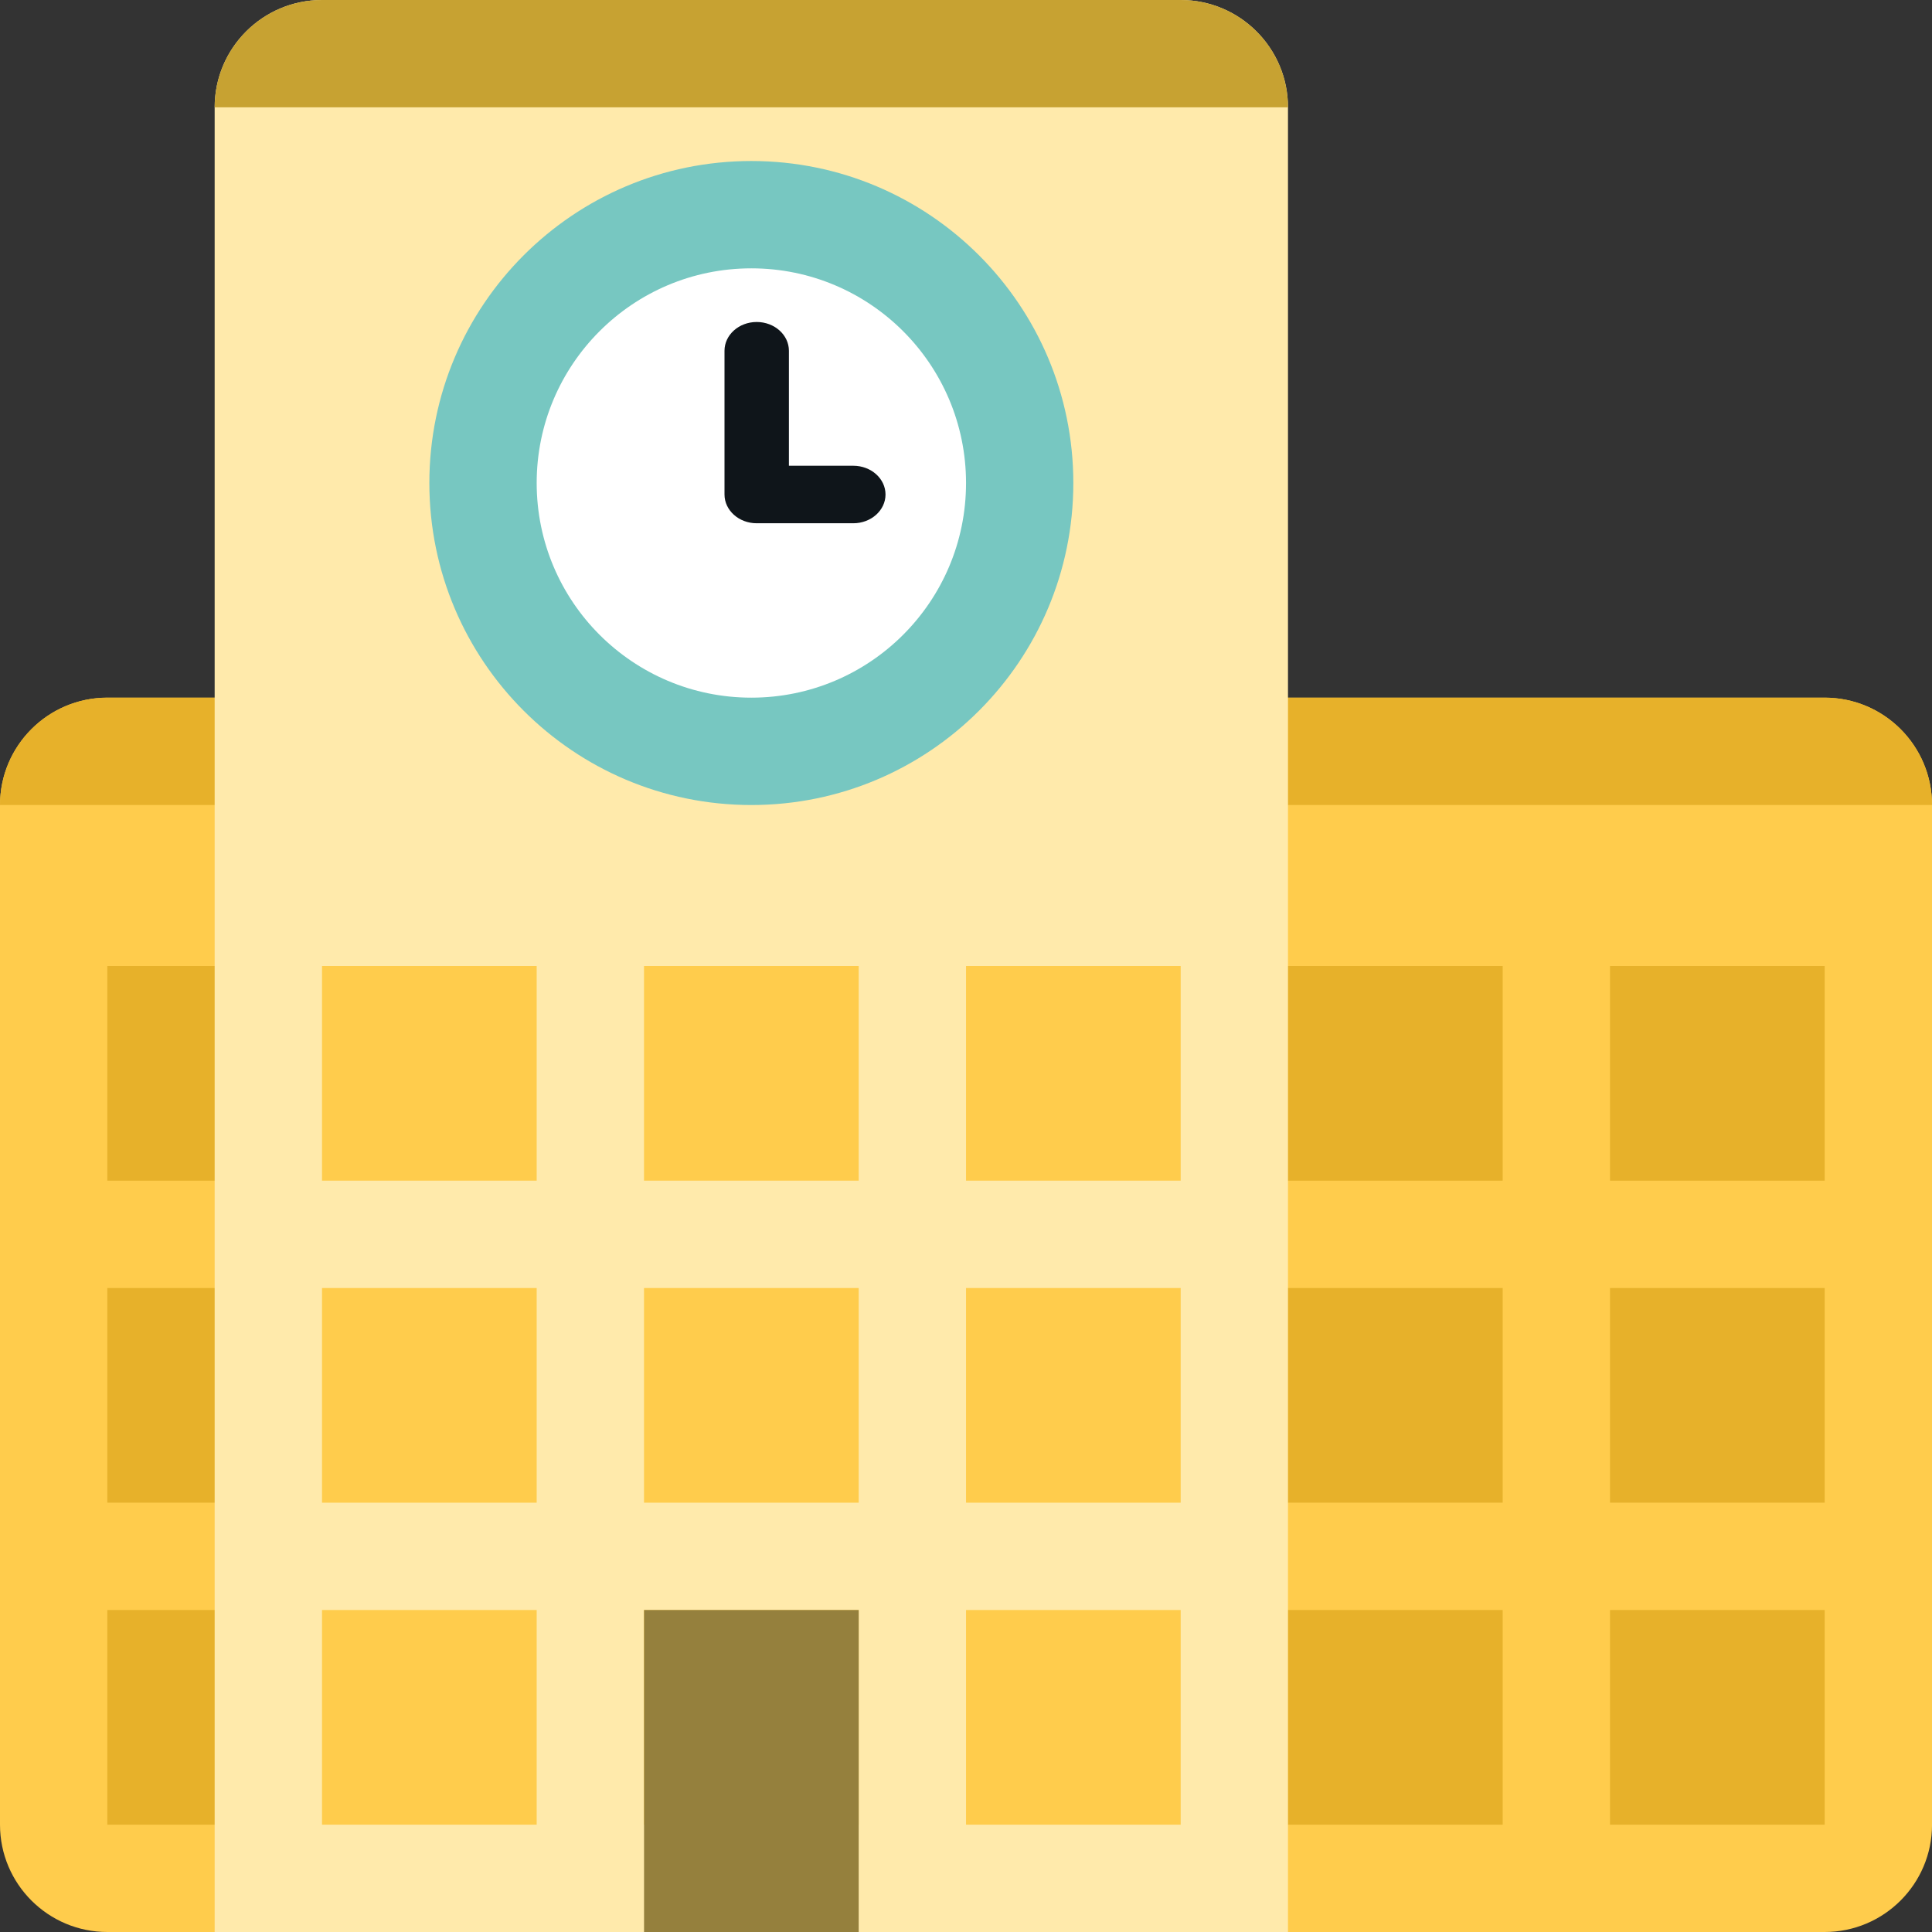 <svg width="56" height="56" viewBox="0 0 56 56" fill="none" xmlns="http://www.w3.org/2000/svg">
<rect x="0" y="0" width="56" height="56" fill="#333333" stroke="none"/>
<g clip-path="url(#clip0_47_2701)">
<path d="M56.001 52.889C56.001 54.606 54.607 56 52.889 56H3.112C1.394 56 0 54.606 0 52.889V23.334C0 21.616 1.394 20.222 3.112 20.222H52.889C54.607 20.222 56.001 21.616 56.001 23.334V52.889Z" fill="#FFCC4C"/>
<path d="M52.889 20.222H3.112C1.394 20.222 0 21.616 0 23.334H56.001C56.001 21.616 54.607 20.222 52.889 20.222Z" fill="#E7B12A"/>
<path d="M3.111 37.334H52.889V43.556H3.111V37.334ZM3.111 28H52.889V34.222H3.111V28ZM3.111 46.667H52.889V52.889H3.111V46.667Z" fill="#E7B12A"/>
<path d="M43.556 26.445H46.667V54.445H43.556V26.445Z" fill="#FFCC4C"/>
<path d="M34.222 0H9.333C7.616 0 6.222 1.394 6.222 3.111V56H37.333V3.111C37.333 1.394 35.94 0 34.222 0Z" fill="#FFEAAB"/>
<path d="M34.222 0H9.333C7.616 0 6.222 1.394 6.222 3.111H37.333C37.333 1.394 35.94 0 34.222 0Z" fill="#C7A232"/>
<path d="M9.334 28H34.223V34.222H9.334V28ZM9.334 37.334H34.223V43.556H9.334V37.334ZM9.334 46.667H34.223V52.889H9.334V46.667Z" fill="#FFCC4C"/>
<path d="M15.556 10.889H18.667V56H15.556V10.889ZM24.89 10.889H28.001V56H24.89V10.889Z" fill="#FFEAAB"/>
<path d="M18.668 46.667H24.89V56H18.668V46.667Z" fill="#95803D"/>
<path d="M21.778 23.334C26.933 23.334 31.111 19.155 31.111 14C31.111 8.846 26.933 4.667 21.778 4.667C16.623 4.667 12.445 8.846 12.445 14C12.445 19.155 16.623 23.334 21.778 23.334Z" fill="#77C7C1"/>
<path d="M21.778 20.222C25.215 20.222 28.001 17.436 28.001 14C28.001 10.564 25.215 7.778 21.778 7.778C18.342 7.778 15.556 10.564 15.556 14C15.556 17.436 18.342 20.222 21.778 20.222Z" fill="white"/>
<path d="M24.733 15.167H21.933C21.418 15.167 21 14.793 21 14.333V10.167C21 9.707 21.418 9.333 21.933 9.333C22.448 9.333 22.867 9.707 22.867 10.167V13.5H24.733C25.248 13.5 25.667 13.873 25.667 14.333C25.667 14.793 25.248 15.167 24.733 15.167Z" fill="#0F151A"/>
</g>
<defs>
<clipPath id="clip0_47_2701">
<rect width="56" height="56" fill="white"/>
</clipPath>
</defs>
</svg>
